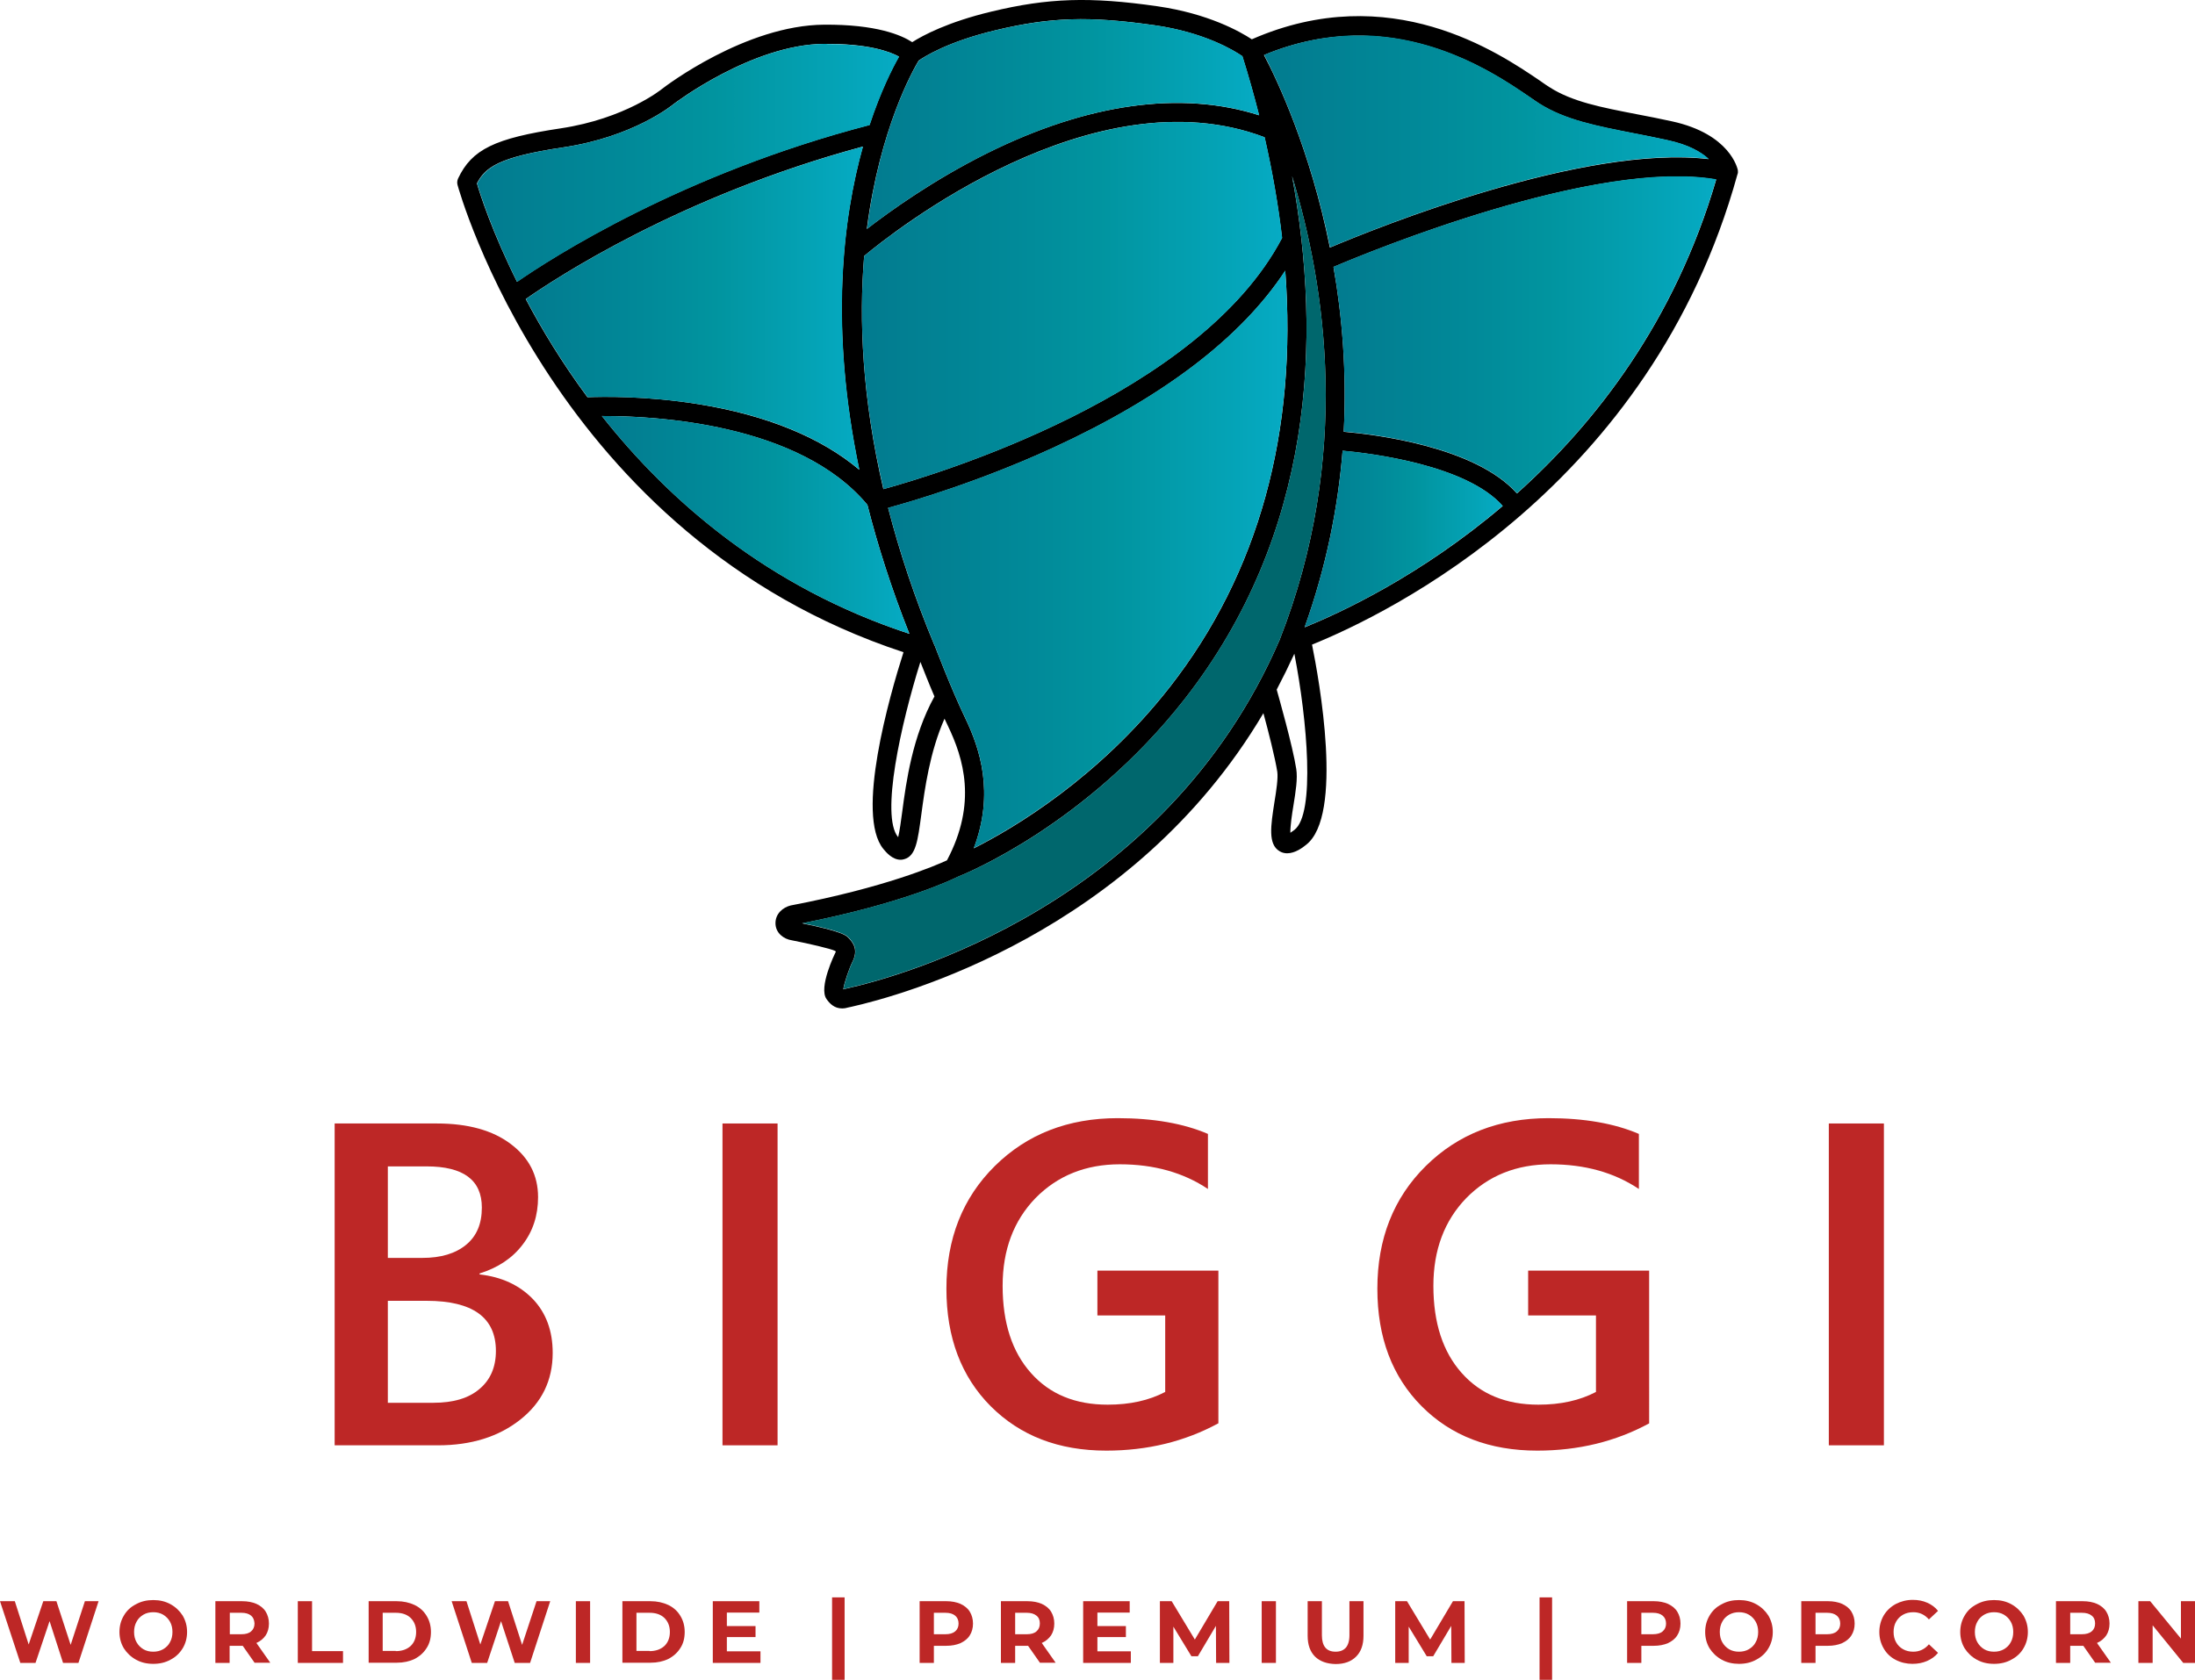 <?xml version="1.0" encoding="utf-8"?>
<!-- Generator: Adobe Illustrator 21.0.2, SVG Export Plug-In . SVG Version: 6.00 Build 0)  -->
<svg version="1.1" id="Layer_1" xmlns="http://www.w3.org/2000/svg" xmlns:xlink="http://www.w3.org/1999/xlink" x="0px" y="0px"
	 viewBox="0 0 1155.7 884.8" style="enable-background:new 0 0 1155.7 884.8;" xml:space="preserve">
<style type="text/css">
	.st0{fill:#BD2726;}
	.st1{clip-path:url(#SVGID_2_);fill:url(#SVGID_3_);}
	.st2{clip-path:url(#SVGID_5_);fill:url(#SVGID_6_);}
	.st3{clip-path:url(#SVGID_8_);fill:url(#SVGID_9_);}
	.st4{clip-path:url(#SVGID_11_);fill:url(#SVGID_12_);}
	.st5{clip-path:url(#SVGID_14_);fill:url(#SVGID_15_);}
	.st6{clip-path:url(#SVGID_17_);fill:url(#SVGID_18_);}
	.st7{clip-path:url(#SVGID_20_);fill:url(#SVGID_21_);}
	.st8{clip-path:url(#SVGID_23_);fill:url(#SVGID_24_);}
	.st9{fill:#00676D;}
	.st10{clip-path:url(#SVGID_26_);fill:url(#SVGID_27_);}
</style>
<g>
	<path d="M798.7,259.9c-21.9-24.7-74.9-31.1-91.2-32.5c1.6-31.5-0.8-60.8-5.4-86.8c19.1-8.1,137.8-57.1,201.5-46
		C881.8,169.1,840.3,222.6,798.7,259.9 M681.5,437.1c-0.9,0.7-1.6,1.1-2.1,1.5c-0.1-3.5,0.9-10.1,1.6-14.3
		c1.2-7.4,2.3-14.3,1.5-19.3c-1.9-12.2-9.3-38.2-10.3-41.8c3.2-6.1,6.3-12.4,9.3-18.9C688.3,379.2,692.6,428.7,681.5,437.1
		 M445.8,520.6c-0.9,0.2-1.4,0.3-1.6,0.4c-0.1,0-0.1,0-0.2,0.1c0.4-3.3,3.2-11.3,4.8-14.5c3.1-6.2,0.7-9.9-2.3-12.9
		c-0.9-0.9-3.2-3.2-24.2-7.4c53.7-10.6,79.3-23.2,82-24.5c4.7-1.9,67.7-27.7,119.2-93.3c68.3-87.2,72.6-189.7,56.8-275.7
		c17.6,57.4,31.5,147.4-6.6,244.3C613.2,476.9,473.3,514.5,445.8,520.6 M492.2,340.2c0-0.1-0.1-0.1-0.1-0.1l0,0
		c-10.7-25.6-18.6-49.8-24.5-72.6c12.6-3.4,48-13.8,87-31.7c58-26.7,99-58,122.1-93.2c6.4,84.9-14,159.4-60.8,219.3
		c-37.4,47.8-82.1,74.3-103.2,84.9c11.1-29.3,3.1-52.8-4.5-68.6C500.6,362.4,492.3,340.4,492.2,340.2 M475,427.8
		c-0.6,4.5-1.3,9.8-2.1,13.1c0,0-0.1-0.1-0.1-0.1c-9.2-11.2,1.5-59.4,11.8-92.2c1.7,4.3,4.3,11,7.4,18.2
		C480.4,387.8,477.1,411.8,475,427.8 M316.9,219.1c27-0.1,103.8,3.6,139.8,46.8c5.4,21.3,12.6,44,22.1,67.9
		C404.3,309.3,352.3,263.9,316.9,219.1 M296.6,77.6c37-5.5,57.5-22.3,58.2-22.9c0.4-0.3,41.2-31.3,79.1-31.6
		c23.3-0.2,34.6,4.1,39.4,6.7c-3.4,5.9-9.6,18.1-15.5,36c-98.9,25.7-167.7,70.2-185.6,82.6c-13-26.1-19.4-45.9-21.1-51.8
		C255.4,88.3,262.2,82.7,296.6,77.6 M524.3,15.9c28.8-6.9,49.2-7.5,83.6-2.6c26.4,3.8,42,13.4,46.2,16.3c3.3,10.5,6.2,20.8,8.8,31.1
		c-41.1-13.1-90.4-6.3-143.4,20.1c-28.4,14.2-50.9,30.4-63.1,39.8c6.9-53.3,24.5-84,27.3-88.7C486.5,30,498.7,22,524.3,15.9
		 M455,134.8c14.6-12.2,120.7-96.7,210.8-62.5c4.1,18,7.2,35.7,9.2,53c-43.5,83-182.2,124.7-209.9,132.3
		C453.9,209.5,452.2,168.4,455,134.8 M452.4,247.4c-20-16.9-48.7-28.7-84.4-34.5c-27.6-4.5-51-4-58.7-3.7
		c-13.4-18.1-24.1-35.8-32.5-51.7c14.9-10.4,80.9-54.2,177.5-80.3C443.8,114.7,436.6,172.1,452.4,247.4 M706.9,237.4
		c15.5,1.4,65.3,7.6,84.3,29.1c-43.4,36.9-85.6,56.3-104.3,63.9C698.4,298.2,704.5,267,706.9,237.4 M805,50.9
		c2.1,1.4,3.9,2.6,5.3,3.6c13.6,8.7,30.3,11.9,49.7,15.7c5.7,1.1,11.8,2.3,18.1,3.7c11.1,2.4,17.6,6.3,21.5,9.9
		c-66-7.8-174.8,36.2-199.4,46.6c-10.3-51.5-27.9-88.6-34.7-101.4C732.2,1.3,784.9,37.2,805,50.9 M915,89.6c-0.2-0.8-4-19-34.7-25.7
		c-6.4-1.4-12.5-2.6-18.3-3.7c-19.1-3.7-34.2-6.6-46.2-14.3c-1.4-0.9-3.1-2-5-3.4C789.1,27.8,732-11.2,659.1,20.7
		c-6.1-4-22.7-13.5-49.7-17.4c-35.5-5.1-57.5-4.4-87.4,2.8c-23,5.5-36,12.5-41.7,16.1c-5.7-3.7-18.8-9.4-46.4-9.2
		c-41.3,0.3-83.4,32.3-85.3,33.8c-0.2,0.2-19.4,15.7-53.4,20.8c-34.7,5.2-46.8,11.1-54,26.4c-0.5,1.1-0.6,2.3-0.3,3.4
		c0.5,1.9,51.2,185.7,234.8,246.1c-7.4,23.2-25.3,85.7-10.6,103.6c1.4,1.7,4.7,5.7,9.1,5.7c0.6,0,1.3-0.1,1.9-0.3
		c6.1-1.7,7.1-9.5,9-23.6c1.8-13.4,4.4-32.7,12.2-50.4c0.6,1.3,1.2,2.6,1.8,3.8c8.2,17.1,15.5,40.6-0.5,70.8
		c-6.1,2.8-32.6,14.3-82.4,23.8c-3.9,1-7.9,4.2-7.9,9.3c0,5.3,4.5,8.4,8.5,9c9.2,1.8,20.4,4.4,22.9,5.6c0.2,0.2,0.3,0.3,0.4,0.4
		c-0.1,0.1-0.1,0.3-0.3,0.6c-0.1,0.2-9,18.3-4.6,24.4c1.7,2.4,4.1,4.9,8.2,4.9c1.1,0,2.3-0.2,3.6-0.6l1-0.2
		c25.9-5.8,148.6-38.7,217.2-154.7c2.6,9.5,6.1,23.3,7.3,30.8c0.5,3.3-0.5,10.1-1.5,16.1c-1.9,12.3-3.5,22.1,2.7,25.8
		c1.3,0.8,2.7,1.1,4,1.1c4.2,0,8.2-3,9.9-4.4c20-15.3,6.9-87.3,3.2-105.5c40-16.2,178.5-83,224-247.7
		C915.1,91.2,915.1,90.4,915,89.6"/>
	<path class="st0" d="M204.2,685.1v53.7h24c10.5,0,18.6-2.4,24.3-7.3c5.7-4.8,8.6-11.5,8.6-20c0-17.6-12.2-26.4-36.5-26.4H204.2z
		 M204.2,614.3v48.2h18.2c9.8,0,17.4-2.3,23-6.9c5.6-4.6,8.3-11.1,8.3-19.6c0-14.5-9.7-21.7-29.1-21.7H204.2z M176.2,761.2V591.7
		H230c16.4,0,29.4,3.6,38.9,10.8c9.6,7.2,14.4,16.5,14.4,28c0,9.6-2.7,18-8.2,25.1c-5.4,7.1-13,12.1-22.6,15.1v0.5
		c11.7,1.3,21,5.7,28,12.9c7,7.3,10.5,16.8,10.5,28.4c0,14.5-5.7,26.2-17.1,35.2c-11.4,9-25.8,13.5-43.3,13.5H176.2z"/>
	<rect x="380.4" y="591.7" class="st0" width="29" height="169.5"/>
	<path class="st0" d="M641.5,749.6c-17.7,9.6-37.3,14.4-59,14.4c-25.1,0-45.3-7.8-60.9-23.4c-15.5-15.6-23.3-36.2-23.3-61.9
		c0-26.2,8.5-47.8,25.5-64.6c17-16.8,38.6-25.2,64.7-25.2c18.8,0,34.7,2.8,47.5,8.3v29c-13-8.7-28.5-13-46.4-13
		c-18,0-32.8,6-44.4,17.8c-11.5,11.9-17.3,27.3-17.3,46.2c0,19.5,5,34.8,14.9,45.9c9.9,11.2,23.4,16.7,40.4,16.7
		c11.7,0,21.7-2.2,30.3-6.7v-40.3h-35.7v-23.6h63.7V749.6z"/>
	<path class="st0" d="M868.4,749.6c-17.7,9.6-37.3,14.4-59,14.4c-25.1,0-45.4-7.8-60.9-23.4c-15.5-15.6-23.3-36.2-23.3-61.9
		c0-26.2,8.5-47.8,25.5-64.6c17-16.8,38.6-25.2,64.7-25.2c18.8,0,34.7,2.8,47.5,8.3v29c-13-8.7-28.5-13-46.5-13
		c-18,0-32.8,6-44.4,17.8c-11.5,11.9-17.3,27.3-17.3,46.2c0,19.5,5,34.8,14.9,45.9c9.9,11.2,23.4,16.7,40.4,16.7
		c11.7,0,21.7-2.2,30.3-6.7v-40.3h-35.7v-23.6h63.7V749.6z"/>
	<rect x="962.9" y="591.7" class="st0" width="29" height="169.5"/>
	<polygon class="st0" points="51.9,843.3 41.3,875.8 33.2,875.8 26.1,853.8 18.7,875.8 10.7,875.8 0,843.3 7.8,843.3 15.1,866.1 
		22.8,843.3 29.7,843.3 37.2,866.3 44.7,843.3 	"/>
	<path class="st0" d="M85.9,868.6c1.5-0.9,2.8-2.1,3.6-3.7c0.9-1.6,1.3-3.4,1.3-5.4c0-2-0.4-3.8-1.3-5.4c-0.9-1.6-2.1-2.8-3.6-3.7
		c-1.5-0.9-3.3-1.3-5.2-1.3c-1.9,0-3.7,0.4-5.2,1.3c-1.5,0.9-2.8,2.1-3.6,3.7c-0.9,1.6-1.3,3.4-1.3,5.4c0,2,0.4,3.8,1.3,5.4
		c0.9,1.6,2.1,2.8,3.6,3.7c1.5,0.9,3.3,1.3,5.2,1.3C82.6,869.9,84.3,869.5,85.9,868.6 M71.6,874.1c-2.7-1.5-4.8-3.5-6.4-6
		c-1.5-2.5-2.3-5.4-2.3-8.6c0-3.2,0.8-6.1,2.3-8.6c1.5-2.6,3.6-4.6,6.4-6c2.7-1.5,5.7-2.2,9.1-2.2c3.4,0,6.4,0.7,9.1,2.2
		c2.7,1.5,4.8,3.5,6.4,6c1.5,2.6,2.3,5.4,2.3,8.6c0,3.2-0.8,6.1-2.3,8.6c-1.6,2.6-3.7,4.6-6.4,6c-2.7,1.5-5.7,2.2-9.1,2.2
		C77.3,876.3,74.3,875.6,71.6,874.1"/>
	<path class="st0" d="M132.2,850.9c-1.2-1-2.9-1.5-5.1-1.5h-6.1v11.3h6.1c2.3,0,4-0.5,5.1-1.5c1.2-1,1.8-2.4,1.8-4.2
		C133.9,853.2,133.3,851.8,132.2,850.9 M134.1,875.8l-6.3-9h-0.4h-6.5v9h-7.5v-32.5h14.1c2.9,0,5.4,0.5,7.5,1.4
		c2.1,1,3.8,2.3,4.9,4.1c1.1,1.8,1.7,3.9,1.7,6.3c0,2.4-0.6,4.5-1.7,6.2c-1.2,1.7-2.8,3.1-4.9,4l7.3,10.4H134.1z"/>
	<polygon class="st0" points="156.8,843.3 164.3,843.3 164.3,869.6 180.6,869.6 180.6,875.8 156.8,875.8 	"/>
	<path class="st0" d="M208.4,869.6c3.2,0,5.8-0.9,7.8-2.7c1.9-1.8,2.9-4.3,2.9-7.4c0-3.1-1-5.5-2.9-7.4c-1.9-1.8-4.5-2.7-7.8-2.7
		h-6.9v20.1H208.4z M194.1,843.3h14.8c3.5,0,6.6,0.7,9.4,2c2.7,1.3,4.8,3.2,6.3,5.7c1.5,2.4,2.3,5.3,2.3,8.5s-0.7,6.1-2.3,8.5
		c-1.5,2.4-3.6,4.3-6.3,5.7c-2.7,1.3-5.8,2-9.4,2h-14.8V843.3z"/>
	<polygon class="st0" points="289.7,843.3 279.1,875.8 271,875.8 263.8,853.8 256.5,875.8 248.4,875.8 237.8,843.3 245.6,843.3 
		252.9,866.1 260.6,843.3 267.5,843.3 274.9,866.3 282.5,843.3 	"/>
	<rect x="303.2" y="843.3" class="st0" width="7.5" height="32.5"/>
	<path class="st0" d="M342,869.6c3.2,0,5.8-0.9,7.8-2.7c1.9-1.8,2.9-4.3,2.9-7.4c0-3.1-1-5.5-2.9-7.4c-1.9-1.8-4.5-2.7-7.8-2.7h-6.9
		v20.1H342z M327.7,843.3h14.8c3.5,0,6.6,0.7,9.4,2c2.7,1.3,4.8,3.2,6.3,5.7c1.5,2.4,2.3,5.3,2.3,8.5s-0.7,6.1-2.3,8.5
		c-1.5,2.4-3.6,4.3-6.3,5.7c-2.7,1.3-5.8,2-9.4,2h-14.8V843.3z"/>
	<polygon class="st0" points="400.4,869.7 400.4,875.8 375.3,875.8 375.3,843.3 399.8,843.3 399.8,849.3 382.7,849.3 382.7,856.4 
		397.8,856.4 397.8,862.2 382.7,862.2 382.7,869.7 	"/>
	<rect x="438.1" y="841.3" class="st0" width="6.6" height="43.4"/>
	<path class="st0" d="M502.9,859.2c1.2-1,1.8-2.4,1.8-4.1c0-1.8-0.6-3.2-1.8-4.2c-1.2-1-2.9-1.5-5.1-1.5h-6.1v11.3h6.1
		C500,860.7,501.7,860.2,502.9,859.2 M505.7,844.7c2.1,1,3.8,2.3,4.9,4.1c1.1,1.8,1.7,3.9,1.7,6.3c0,2.4-0.6,4.5-1.7,6.2
		c-1.1,1.8-2.8,3.1-4.9,4.1c-2.1,0.9-4.6,1.4-7.5,1.4h-6.5v9h-7.5v-32.5h14.1C501.1,843.3,503.6,843.8,505.7,844.7"/>
	<path class="st0" d="M545.7,850.9c-1.2-1-2.9-1.5-5.1-1.5h-6.1v11.3h6.1c2.3,0,4-0.5,5.1-1.5c1.2-1,1.8-2.4,1.8-4.2
		C547.5,853.2,546.9,851.8,545.7,850.9 M547.6,875.8l-6.3-9H541h-6.5v9h-7.5v-32.5H541c2.9,0,5.4,0.5,7.5,1.4c2.1,1,3.8,2.3,4.9,4.1
		c1.1,1.8,1.7,3.9,1.7,6.3c0,2.4-0.6,4.5-1.7,6.2c-1.2,1.7-2.8,3.1-4.9,4l7.3,10.4H547.6z"/>
	<polygon class="st0" points="595.4,869.7 595.4,875.8 570.3,875.8 570.3,843.3 594.8,843.3 594.8,849.3 577.8,849.3 577.8,856.4 
		592.8,856.4 592.8,862.2 577.8,862.2 577.8,869.7 	"/>
	<polygon class="st0" points="640.3,875.8 640.2,856.3 630.7,872.3 627.3,872.3 617.8,856.7 617.8,875.8 610.7,875.8 610.7,843.3 
		616.9,843.3 629.1,863.5 641.1,843.3 647.2,843.3 647.3,875.8 	"/>
	<rect x="664.3" y="843.3" class="st0" width="7.5" height="32.5"/>
	<path class="st0" d="M692.4,872.5c-2.6-2.6-3.9-6.2-3.9-11v-18.2h7.5v17.9c0,5.8,2.4,8.7,7.2,8.7c2.4,0,4.1-0.7,5.4-2.1
		c1.2-1.4,1.9-3.6,1.9-6.6v-17.9h7.4v18.2c0,4.8-1.3,8.4-3.9,11c-2.6,2.6-6.2,3.9-10.8,3.9C698.6,876.3,695,875,692.4,872.5"/>
	<polygon class="st0" points="764.2,875.8 764.1,856.3 754.6,872.3 751.2,872.3 741.7,856.7 741.7,875.8 734.6,875.8 734.6,843.3 
		740.8,843.3 753,863.5 765,843.3 771.1,843.3 771.2,875.8 	"/>
	<rect x="810.6" y="841.3" class="st0" width="6.6" height="43.4"/>
	<path class="st0" d="M875.4,859.2c1.2-1,1.8-2.4,1.8-4.1c0-1.8-0.6-3.2-1.8-4.2c-1.2-1-2.9-1.5-5.1-1.5h-6.1v11.3h6.1
		C872.5,860.7,874.3,860.2,875.4,859.2 M878.2,844.7c2.1,1,3.8,2.3,4.9,4.1c1.1,1.8,1.7,3.9,1.7,6.3c0,2.4-0.6,4.5-1.7,6.2
		c-1.1,1.8-2.8,3.1-4.9,4.1c-2.1,0.9-4.6,1.4-7.5,1.4h-6.5v9h-7.5v-32.5h14.1C873.6,843.3,876.1,843.8,878.2,844.7"/>
	<path class="st0" d="M920.8,868.6c1.5-0.9,2.8-2.1,3.6-3.7c0.9-1.6,1.3-3.4,1.3-5.4c0-2-0.4-3.8-1.3-5.4c-0.9-1.6-2.1-2.8-3.6-3.7
		c-1.5-0.9-3.3-1.3-5.2-1.3c-1.9,0-3.6,0.4-5.2,1.3c-1.5,0.9-2.8,2.1-3.6,3.7c-0.9,1.6-1.3,3.4-1.3,5.4c0,2,0.4,3.8,1.3,5.4
		c0.9,1.6,2.1,2.8,3.6,3.7c1.5,0.9,3.3,1.3,5.2,1.3C917.5,869.9,919.3,869.5,920.8,868.6 M906.5,874.1c-2.7-1.5-4.8-3.5-6.4-6
		c-1.5-2.5-2.3-5.4-2.3-8.6c0-3.2,0.8-6.1,2.3-8.6c1.5-2.6,3.6-4.6,6.4-6c2.7-1.5,5.7-2.2,9.1-2.2c3.4,0,6.4,0.7,9.1,2.2
		c2.7,1.5,4.8,3.5,6.4,6c1.5,2.6,2.3,5.4,2.3,8.6c0,3.2-0.8,6.1-2.3,8.6c-1.5,2.6-3.7,4.6-6.4,6c-2.7,1.5-5.7,2.2-9.1,2.2
		C912.3,876.3,909.2,875.6,906.5,874.1"/>
	<path class="st0" d="M967.1,859.2c1.2-1,1.8-2.4,1.8-4.1c0-1.8-0.6-3.2-1.8-4.2c-1.2-1-2.9-1.5-5.1-1.5h-6.1v11.3h6.1
		C964.2,860.7,966,860.2,967.1,859.2 M969.9,844.7c2.1,1,3.8,2.3,4.9,4.1c1.1,1.8,1.7,3.9,1.7,6.3c0,2.4-0.6,4.5-1.7,6.2
		c-1.1,1.8-2.8,3.1-4.9,4.1c-2.1,0.9-4.6,1.4-7.5,1.4h-6.5v9h-7.5v-32.5h14.1C965.3,843.3,967.8,843.8,969.9,844.7"/>
	<path class="st0" d="M998.1,874.2c-2.7-1.4-4.8-3.4-6.3-6c-1.5-2.6-2.3-5.4-2.3-8.7c0-3.2,0.8-6.1,2.3-8.7c1.5-2.5,3.6-4.5,6.3-6
		c2.7-1.4,5.7-2.2,9-2.2c2.8,0,5.4,0.5,7.6,1.5c2.3,1,4.2,2.4,5.7,4.3l-4.8,4.5c-2.2-2.5-4.9-3.8-8.2-3.8c-2,0-3.8,0.4-5.4,1.3
		c-1.6,0.9-2.8,2.1-3.7,3.7c-0.9,1.6-1.3,3.4-1.3,5.4c0,2,0.4,3.8,1.3,5.4c0.9,1.6,2.1,2.8,3.7,3.7c1.6,0.9,3.4,1.3,5.4,1.3
		c3.2,0,6-1.3,8.2-3.9l4.8,4.5c-1.5,1.9-3.5,3.3-5.8,4.3c-2.3,1-4.8,1.5-7.7,1.5C1003.8,876.3,1000.8,875.6,998.1,874.2"/>
	<path class="st0" d="M1055.1,868.6c1.5-0.9,2.8-2.1,3.6-3.7c0.9-1.6,1.3-3.4,1.3-5.4c0-2-0.4-3.8-1.3-5.4c-0.9-1.6-2.1-2.8-3.6-3.7
		c-1.5-0.9-3.3-1.3-5.2-1.3c-1.9,0-3.6,0.4-5.2,1.3c-1.5,0.9-2.8,2.1-3.6,3.7c-0.9,1.6-1.3,3.4-1.3,5.4c0,2,0.4,3.8,1.3,5.4
		c0.9,1.6,2.1,2.8,3.6,3.7c1.5,0.9,3.3,1.3,5.2,1.3C1051.8,869.9,1053.5,869.5,1055.1,868.6 M1040.8,874.1c-2.7-1.5-4.8-3.5-6.4-6
		c-1.5-2.5-2.3-5.4-2.3-8.6c0-3.2,0.8-6.1,2.3-8.6c1.5-2.6,3.6-4.6,6.4-6c2.7-1.5,5.7-2.2,9.1-2.2c3.4,0,6.4,0.7,9.1,2.2
		c2.7,1.5,4.8,3.5,6.4,6c1.5,2.6,2.3,5.4,2.3,8.6c0,3.2-0.8,6.1-2.3,8.6c-1.5,2.6-3.7,4.6-6.4,6c-2.7,1.5-5.7,2.2-9.1,2.2
		C1046.5,876.3,1043.5,875.6,1040.8,874.1"/>
	<path class="st0" d="M1101.3,850.9c-1.2-1-2.9-1.5-5.2-1.5h-6.1v11.3h6.1c2.3,0,4-0.5,5.2-1.5c1.2-1,1.8-2.4,1.8-4.2
		C1103.1,853.2,1102.5,851.8,1101.3,850.9 M1103.2,875.8l-6.3-9h-0.4h-6.5v9h-7.5v-32.5h14.1c2.9,0,5.4,0.5,7.5,1.4
		c2.1,1,3.8,2.3,4.9,4.1c1.1,1.8,1.7,3.9,1.7,6.3c0,2.4-0.6,4.5-1.7,6.2c-1.2,1.7-2.8,3.1-4.9,4l7.3,10.4H1103.2z"/>
	<polygon class="st0" points="1155.7,843.3 1155.7,875.8 1149.5,875.8 1133.4,856 1133.4,875.8 1125.9,875.8 1125.9,843.3 
		1132.1,843.3 1148.3,863 1148.3,843.3 	"/>
	<g>
		<defs>
			<path id="SVGID_1_" d="M276.9,157.5c8.4,15.9,19.1,33.6,32.5,51.7c7.7-0.3,31-0.7,58.7,3.7c35.7,5.7,64.4,17.6,84.4,34.5
				c-15.8-75.3-8.6-132.7,1.9-170.2C357.8,103.3,291.7,147.1,276.9,157.5"/>
		</defs>
		<clipPath id="SVGID_2_">
			<use xlink:href="#SVGID_1_"  style="overflow:visible;"/>
		</clipPath>
		
			<linearGradient id="SVGID_3_" gradientUnits="userSpaceOnUse" x1="158.481" y1="744.342" x2="161.913" y2="744.342" gradientTransform="matrix(51.709 0 0 -51.709 -7917.985 38651.383)">
			<stop  offset="0" style="stop-color:#027B8F"/>
			<stop  offset="0.364" style="stop-color:#018A99"/>
			<stop  offset="0.561" style="stop-color:#01949F"/>
			<stop  offset="0.854" style="stop-color:#04A3B6"/>
			<stop  offset="1" style="stop-color:#06ABC4"/>
		</linearGradient>
		<rect x="276.9" y="77.2" class="st1" width="177.5" height="170.2"/>
	</g>
	<g>
		<defs>
			<path id="SVGID_4_" d="M316.9,219.1c35.3,44.8,87.3,90.2,161.9,114.7c-9.5-23.9-16.7-46.6-22.1-67.9
				c-35.4-42.7-110.6-46.8-138.6-46.8C317.7,219.1,317.3,219.1,316.9,219.1"/>
		</defs>
		<clipPath id="SVGID_5_">
			<use xlink:href="#SVGID_4_"  style="overflow:visible;"/>
		</clipPath>
		
			<linearGradient id="SVGID_6_" gradientUnits="userSpaceOnUse" x1="158.674" y1="742.871" x2="162.106" y2="742.871" gradientTransform="matrix(47.163 0 0 -47.163 -7166.629 35312.59)">
			<stop  offset="0" style="stop-color:#027B8F"/>
			<stop  offset="0.364" style="stop-color:#018A99"/>
			<stop  offset="0.561" style="stop-color:#01949F"/>
			<stop  offset="0.854" style="stop-color:#04A3B6"/>
			<stop  offset="1" style="stop-color:#06ABC4"/>
		</linearGradient>
		<rect x="316.9" y="219.1" class="st2" width="161.9" height="114.7"/>
	</g>
	<g>
		<defs>
			<path id="SVGID_7_" d="M434,23.1c-37.9,0.3-78.7,31.3-79.1,31.6c-0.7,0.6-21.2,17.3-58.2,22.9c-34.4,5.1-41.2,10.8-45.5,19.1
				c1.8,5.9,8.1,25.7,21.1,51.8c17.9-12.4,86.7-56.9,185.6-82.6c5.9-17.9,12.1-30,15.5-36c-4.6-2.6-15.5-6.7-37.6-6.7
				C435.2,23.1,434.6,23.1,434,23.1"/>
		</defs>
		<clipPath id="SVGID_8_">
			<use xlink:href="#SVGID_7_"  style="overflow:visible;"/>
		</clipPath>
		
			<linearGradient id="SVGID_9_" gradientUnits="userSpaceOnUse" x1="159.052" y1="744.209" x2="162.484" y2="744.209" gradientTransform="matrix(64.755 0 0 -64.755 -10048.264 48276.703)">
			<stop  offset="0" style="stop-color:#027B8F"/>
			<stop  offset="0.364" style="stop-color:#018A99"/>
			<stop  offset="0.561" style="stop-color:#01949F"/>
			<stop  offset="0.854" style="stop-color:#04A3B6"/>
			<stop  offset="1" style="stop-color:#06ABC4"/>
		</linearGradient>
		<rect x="251.1" y="23.1" class="st3" width="222.2" height="125.3"/>
	</g>
	<g>
		<defs>
			<path id="SVGID_10_" d="M665.6,28.9c6.7,12.9,24.3,49.9,34.7,101.4c24.6-10.4,133.4-54.5,199.4-46.6c-3.9-3.6-10.4-7.5-21.5-9.9
				c-6.4-1.4-12.4-2.6-18.1-3.7c-19.3-3.8-36-7-49.7-15.7c-1.5-0.9-3.2-2.1-5.3-3.6c-14.8-10.1-47.2-32.2-89.8-32.2
				C699.9,18.7,683.2,21.6,665.6,28.9"/>
		</defs>
		<clipPath id="SVGID_11_">
			<use xlink:href="#SVGID_10_"  style="overflow:visible;"/>
		</clipPath>
		
			<linearGradient id="SVGID_12_" gradientUnits="userSpaceOnUse" x1="163.544" y1="744.084" x2="166.976" y2="744.084" gradientTransform="matrix(68.204 0 0 -68.204 -10488.791 50824.156)">
			<stop  offset="0" style="stop-color:#027B8F"/>
			<stop  offset="0.364" style="stop-color:#018A99"/>
			<stop  offset="0.561" style="stop-color:#01949F"/>
			<stop  offset="0.854" style="stop-color:#04A3B6"/>
			<stop  offset="1" style="stop-color:#06ABC4"/>
		</linearGradient>
		<rect x="665.6" y="18.7" class="st4" width="234.1" height="111.6"/>
	</g>
	<g>
		<defs>
			<path id="SVGID_13_" d="M524.3,15.9C498.7,22,486.5,30,483.8,31.9c-2.9,4.7-20.5,35.4-27.3,88.7c12.2-9.5,34.7-25.7,63.1-39.8
				c53-26.4,102.3-33.3,143.4-20.1c-2.6-10.2-5.5-20.6-8.8-31.1C650,26.7,634.3,17,608,13.3c-14.9-2.1-27.1-3.2-38.5-3.2
				C554.4,10.1,540.7,12,524.3,15.9"/>
		</defs>
		<clipPath id="SVGID_14_">
			<use xlink:href="#SVGID_13_"  style="overflow:visible;"/>
		</clipPath>
		
			<linearGradient id="SVGID_15_" gradientUnits="userSpaceOnUse" x1="161.192" y1="744.733" x2="164.624" y2="744.733" gradientTransform="matrix(60.164 0 0 -60.164 -9241.443 44871.461)">
			<stop  offset="0" style="stop-color:#027B8F"/>
			<stop  offset="0.364" style="stop-color:#018A99"/>
			<stop  offset="0.561" style="stop-color:#01949F"/>
			<stop  offset="0.854" style="stop-color:#04A3B6"/>
			<stop  offset="1" style="stop-color:#06ABC4"/>
		</linearGradient>
		<rect x="456.5" y="10.1" class="st5" width="206.5" height="110.6"/>
	</g>
	<g>
		<defs>
			<path id="SVGID_16_" d="M455,134.8c-2.8,33.5-1.1,74.7,10.2,122.8c27.6-7.6,166.3-49.2,209.9-132.3c-2-17.3-5.1-34.9-9.2-53
				c-15-5.7-30.5-8.1-45.9-8.1C542.9,64.3,467.2,124.7,455,134.8"/>
		</defs>
		<clipPath id="SVGID_17_">
			<use xlink:href="#SVGID_16_"  style="overflow:visible;"/>
		</clipPath>
		
			<linearGradient id="SVGID_18_" gradientUnits="userSpaceOnUse" x1="161.264" y1="743.554" x2="164.696" y2="743.554" gradientTransform="matrix(64.473 0 0 -64.473 -9943.425 48100.328)">
			<stop  offset="0" style="stop-color:#027B8F"/>
			<stop  offset="0.364" style="stop-color:#018A99"/>
			<stop  offset="0.561" style="stop-color:#01949F"/>
			<stop  offset="0.854" style="stop-color:#04A3B6"/>
			<stop  offset="1" style="stop-color:#06ABC4"/>
		</linearGradient>
		<rect x="452.2" y="64.3" class="st6" width="222.9" height="193.4"/>
	</g>
	<g>
		<defs>
			<path id="SVGID_19_" d="M702.1,140.5c4.5,26,7,55.3,5.4,86.8c16.3,1.4,69.3,7.8,91.2,32.5c41.6-37.3,83.1-90.8,104.9-165.4
				c-6.4-1.1-13.4-1.6-20.7-1.6C817.1,92.9,719.3,133.2,702.1,140.5"/>
		</defs>
		<clipPath id="SVGID_20_">
			<use xlink:href="#SVGID_19_"  style="overflow:visible;"/>
		</clipPath>
		
			<linearGradient id="SVGID_21_" gradientUnits="userSpaceOnUse" x1="164.118" y1="743.649" x2="167.55" y2="743.649" gradientTransform="matrix(58.718 0 0 -58.718 -8934.552 43841.793)">
			<stop  offset="0" style="stop-color:#027B8F"/>
			<stop  offset="0.364" style="stop-color:#018A99"/>
			<stop  offset="0.561" style="stop-color:#01949F"/>
			<stop  offset="0.854" style="stop-color:#04A3B6"/>
			<stop  offset="1" style="stop-color:#06ABC4"/>
		</linearGradient>
		<rect x="702.1" y="92.9" class="st7" width="201.5" height="167"/>
	</g>
	<g>
		<defs>
			<path id="SVGID_22_" d="M686.9,330.3c18.7-7.5,60.9-27,104.3-63.9c-19-21.5-68.8-27.6-84.3-29.1
				C704.5,267,698.4,298.2,686.9,330.3"/>
		</defs>
		<clipPath id="SVGID_23_">
			<use xlink:href="#SVGID_22_"  style="overflow:visible;"/>
		</clipPath>
		
			<linearGradient id="SVGID_24_" gradientUnits="userSpaceOnUse" x1="165.069" y1="744.166" x2="168.501" y2="744.166" gradientTransform="matrix(30.384 0 0 -30.384 -4328.525 22894.385)">
			<stop  offset="0" style="stop-color:#027B8F"/>
			<stop  offset="0.364" style="stop-color:#018A99"/>
			<stop  offset="0.561" style="stop-color:#01949F"/>
			<stop  offset="0.854" style="stop-color:#04A3B6"/>
			<stop  offset="1" style="stop-color:#06ABC4"/>
		</linearGradient>
		<rect x="686.9" y="237.4" class="st8" width="104.3" height="92.9"/>
	</g>
	<path class="st9" d="M680.3,92.7c15.8,86,11.5,188.5-56.8,275.7c-51.5,65.7-114.4,91.5-119.2,93.3c-2.6,1.3-28.3,13.9-81.9,24.5
		c21,4.2,23.3,6.5,24.2,7.4c3,3,5.4,6.7,2.3,12.9c-1.6,3.2-4.4,11.2-4.8,14.5c0.1,0,0.1,0,0.2-0.1c0.2-0.1,0.7-0.2,1.6-0.4
		c27.4-6.1,167.4-43.7,227.9-183.6C711.8,240.1,698,150.1,680.3,92.7"/>
	<g>
		<defs>
			<path id="SVGID_25_" d="M554.6,235.7c-38.9,17.9-74.4,28.3-87,31.7c5.9,22.7,13.8,46.9,24.5,72.6l0,0c0,0.1,0.1,0.1,0.1,0.1
				c0.1,0.2,8.4,22.2,16,38c7.6,15.8,15.6,39.3,4.5,68.6c21.1-10.7,65.8-37.1,103.2-84.9c46.8-59.9,67.2-134.4,60.8-219.3
				C653.6,177.7,612.6,209,554.6,235.7"/>
		</defs>
		<clipPath id="SVGID_26_">
			<use xlink:href="#SVGID_25_"  style="overflow:visible;"/>
		</clipPath>
		
			<linearGradient id="SVGID_27_" gradientUnits="userSpaceOnUse" x1="161.347" y1="742.458" x2="164.779" y2="742.458" gradientTransform="matrix(61.242 0 0 -61.242 -9413.666 45764.469)">
			<stop  offset="0" style="stop-color:#027B8F"/>
			<stop  offset="0.364" style="stop-color:#018A99"/>
			<stop  offset="0.561" style="stop-color:#01949F"/>
			<stop  offset="0.854" style="stop-color:#04A3B6"/>
			<stop  offset="1" style="stop-color:#06ABC4"/>
		</linearGradient>
		<rect x="467.6" y="142.5" class="st10" width="215.4" height="304.2"/>
	</g>
</g>
</svg>

